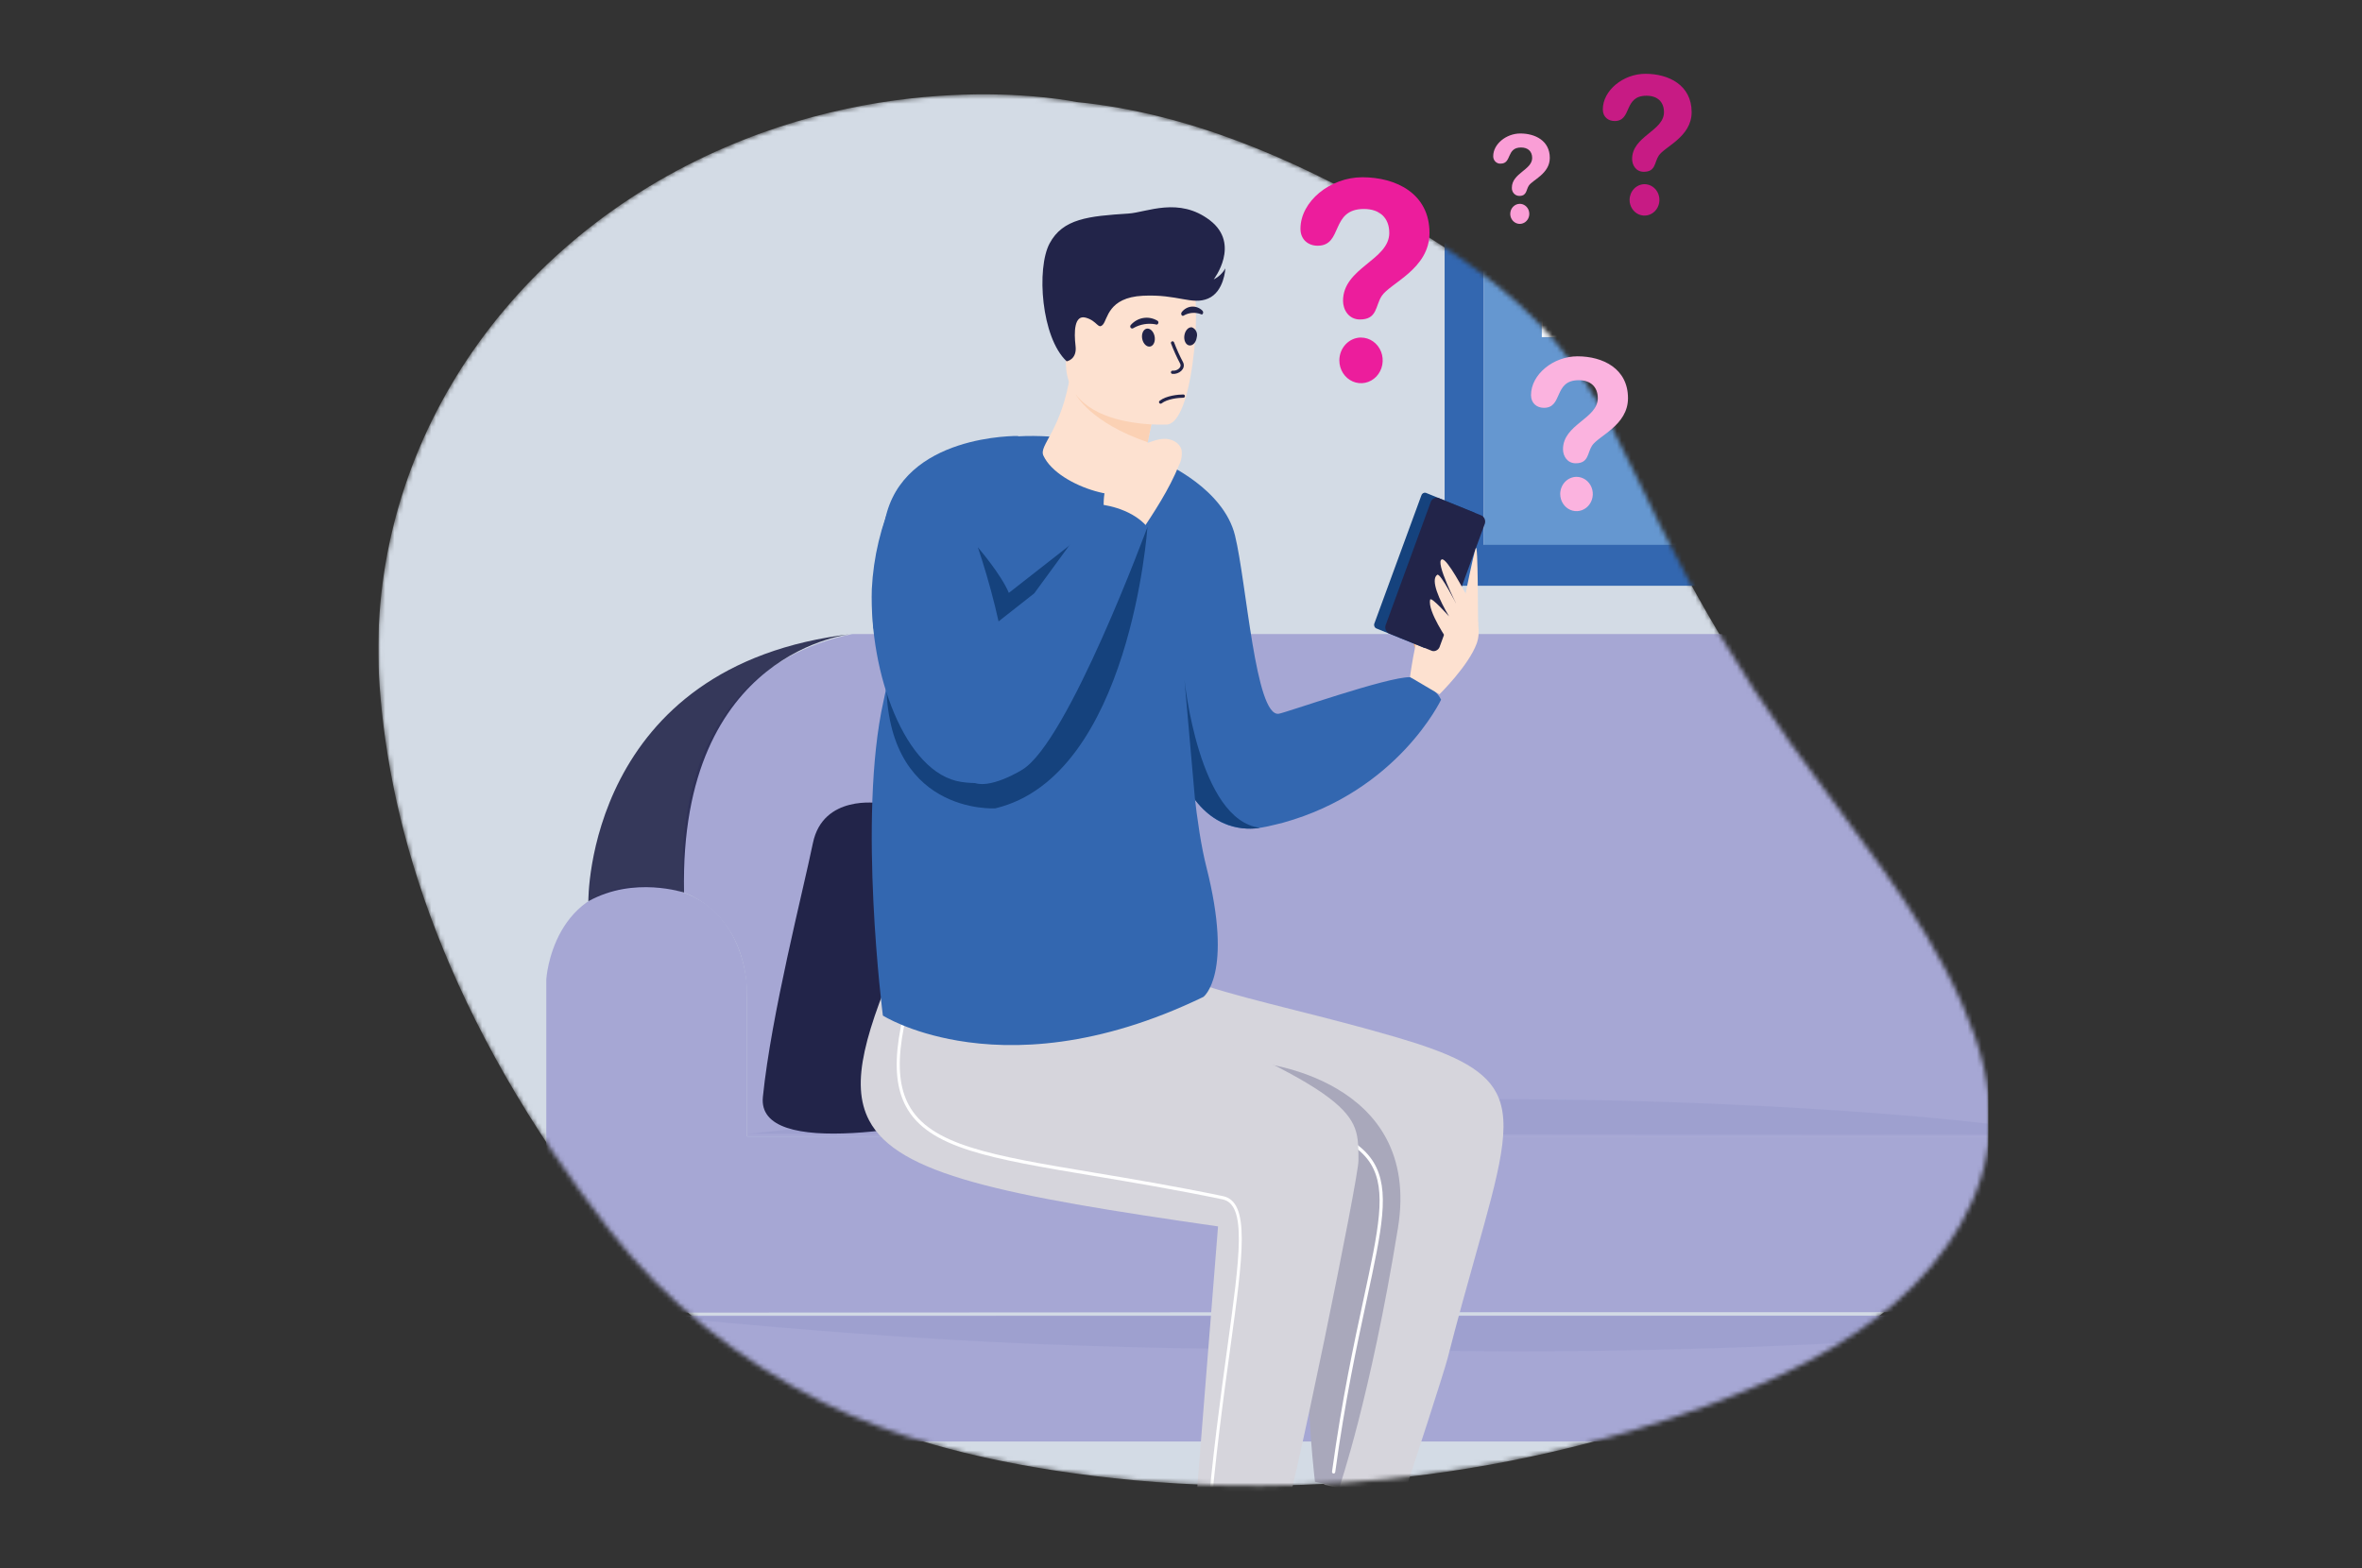 <svg width="512" height="340" viewBox="0 0 512 340" fill="none" xmlns="http://www.w3.org/2000/svg">
<rect x="0" y="0" width="512" height="340" fill="#333333" stroke="none"/>
<g clip-path="url(#clip0)">
<mask id="mask0" style="mask-type:alpha" maskUnits="userSpaceOnUse" x="82" y="20" width="350" height="303">
<path d="M132.138 266.74C144.14 282.131 160.148 295.02 178.377 304.071C193.721 311.68 210.803 316.028 228.04 318.737C275.761 326.217 325.776 321.248 370.589 304.58C385.172 299.153 399.41 292.389 410.798 282.502C422.185 272.615 430.542 259.277 431.328 244.99C431.836 235.724 429.19 226.518 425.421 217.9C416.41 197.271 401.13 179.507 387.908 160.838C377.374 146.002 367.991 130.299 359.849 113.878C353.073 100.178 347.126 85.9 337.049 73.985C327.365 62.554 314.315 53.857 300.863 46.187C280.25 34.42 257.598 24.507 233.357 22.117C233.357 22.117 195.434 13.964 153.267 33.721C106.455 55.66 78.863 101.015 82.287 148.751C84.499 179.671 96.255 220.686 132.138 266.74Z" fill="#D3DBE5"/>
</mask>
<g mask="url(#mask0)">
<path d="M132.138 266.74C144.14 282.131 160.148 295.02 178.377 304.071C193.721 311.68 210.803 316.028 228.04 318.737C275.761 326.217 325.776 321.248 370.589 304.58C385.172 299.153 399.41 292.389 410.798 282.502C422.185 272.615 430.542 259.277 431.328 244.99C431.836 235.724 429.19 226.518 425.421 217.9C416.41 197.271 401.13 179.507 387.908 160.838C377.374 146.002 367.991 130.299 359.849 113.878C353.073 100.178 347.126 85.9 337.049 73.985C327.365 62.554 314.315 53.857 300.863 46.187C280.25 34.42 257.598 24.507 233.357 22.117C233.357 22.117 195.434 13.964 153.267 33.721C106.455 55.66 78.863 101.015 82.287 148.751C84.499 179.671 96.255 220.686 132.138 266.74Z" fill="#D3DBE5"/>
<path d="M478.59 -17.984H318.992V124.481H479.926V54.892L478.59 -17.984Z" fill="#F2F7FD"/>
<path d="M463.091 99.315V121.522H321.59V51.959H334.206V73.105H348.592V38.656H364.469V61.018H368.082V34.325H383.959V84.373H404.031V113.568H411.535V100.566H428.764V108.253H438.652V73.847H450.876V99.315H463.091Z" fill="#6597D0"/>
<path d="M321.582 -17.707C318.769 -18.018 315.956 -18.285 313.143 -18.51V120.211H321.582V-17.707Z" fill="#3367B0"/>
<path d="M485.423 127.009V118.123L308.875 118.123V127.009L485.423 127.009Z" fill="#3367B0"/>
<path d="M156.158 307.591H171.224L159.608 334.387H151.71L156.158 307.591Z" fill="#222449"/>
<path d="M463.459 285.245H143.55V312.534H463.459V285.245Z" fill="#A6A7D4"/>
<path d="M445.476 246.387V214.466C445.476 214.466 443.494 194.899 466.334 192.034C466.334 192.034 486.529 190.033 488.593 214.466V265.325C488.593 265.325 487.987 284.874 464.581 284.616C441.175 284.357 136.308 284.616 136.308 284.616C136.308 284.616 118.416 281.225 118.416 265.376V212.378C118.416 212.378 119.628 191.189 140.708 192.112C161.787 193.035 161.942 214.474 161.942 214.474V246.396L445.476 246.387Z" fill="#A6A7D4"/>
<path d="M445.476 214.5V246.422H161.943V216.355C161.943 197.772 148.278 193.553 148.278 193.553C148.278 193.553 142.289 146.24 184.783 137.474H428.625C428.625 137.474 460.297 138.95 455.611 195.442C455.611 195.408 445.476 199.687 445.476 214.5Z" fill="#A6A7D4"/>
<path opacity="0.89" d="M127.534 195.408C127.534 195.408 126.961 144.04 184.783 137.44C184.783 137.44 147.163 140.667 148.278 193.518C148.278 193.553 137.488 189.86 127.534 195.408Z" fill="#222449"/>
<g opacity="0.28">
<path opacity="0.28" d="M143.55 285.478C218.667 292.872 252.035 292.38 321.86 292.967C384.541 293.45 453.505 288.325 463.459 285.263L143.55 285.478Z" fill="#45529F"/>
</g>
<g opacity="0.28">
<path opacity="0.28" d="M161.942 245.853C228.515 238.459 258.13 238.89 319.975 238.373C375.537 237.881 436.653 243.014 445.476 246.068L161.942 245.853Z" fill="#45529F"/>
</g>
<path d="M230.743 229.115L241.991 199.368C242.675 197.615 243.076 195.755 243.179 193.863C243.376 189.826 242.262 184.045 234.987 181.906C223.304 178.498 190.485 174.141 190.485 174.141C190.485 174.141 178.385 172.2 176.206 182.812C174.027 193.423 167.194 219.91 165.367 237.812C163.942 251.529 201.021 244.256 218.528 240.081C221.256 239.433 223.793 238.096 225.921 236.186C228.049 234.275 229.704 231.849 230.743 229.115Z" fill="#222449"/>
<path opacity="0.39" d="M250.225 328.969C309.402 328.969 357.375 327.436 357.375 325.544C357.375 323.653 309.402 322.119 250.225 322.119C191.048 322.119 143.075 323.653 143.075 325.544C143.075 327.436 191.048 328.969 250.225 328.969Z" fill="#222449"/>
<path d="M300.191 328.918L289.836 334.042L288.713 310.817L302.247 311.956L300.191 328.918Z" fill="#F5A68B"/>
<path d="M231.915 242.738C256.615 248.492 271.648 249.398 286.673 251.823C287.804 252.003 288.886 252.43 289.85 253.077C290.814 253.723 291.639 254.576 292.272 255.578C292.905 256.581 293.331 257.712 293.524 258.899C293.717 260.086 293.671 261.302 293.391 262.469C291.171 271.726 288.861 287.221 286.755 320.652C286.741 320.866 286.797 321.078 286.913 321.254C287.03 321.43 287.199 321.558 287.394 321.619C292.826 323.223 301.174 323.422 303.525 323.448C303.707 323.444 303.883 323.381 304.029 323.269C304.176 323.156 304.286 322.999 304.344 322.818C305.639 318.858 312.627 297.479 313.397 294.477C326.972 241.383 335.689 235.042 302.788 225.328C278.686 218.184 255.362 214.483 250.864 208.694C247.439 204.294 248.677 196.667 244.179 193.527C241.205 191.456 238.936 192.164 217.889 194.062C214.211 194.39 205.043 193.467 203.323 196.874C201.463 200.567 203.544 211.231 203.61 215.51C203.88 233.291 196.097 234.404 231.915 242.738Z" fill="#D6D5DC"/>
<path d="M303.558 323.802C301.1 323.802 292.769 323.569 287.312 321.964C287.046 321.878 286.815 321.7 286.656 321.459C286.497 321.218 286.42 320.928 286.436 320.635C288.771 283.537 291.351 269.613 293.08 262.383C293.348 261.263 293.391 260.097 293.206 258.959C293.02 257.821 292.611 256.736 292.004 255.775C291.396 254.814 290.605 253.997 289.68 253.377C288.755 252.757 287.717 252.348 286.632 252.176C282.151 251.452 277.67 250.865 272.918 250.244C259.125 248.596 245.42 246.209 231.857 243.092C202.807 236.302 202.119 234.318 202.954 223.361C203.126 221.118 203.315 218.573 203.274 215.493C203.274 214.25 203.061 212.482 202.84 210.428C202.315 205.511 201.66 199.385 203.028 196.685C204.396 193.984 210.344 193.812 214.653 193.777C215.931 193.777 217.029 193.777 217.856 193.682C221.494 193.354 224.574 193.061 227.188 192.82C239.862 191.62 241.803 191.431 244.392 193.216C246.981 195.002 247.775 198.324 248.488 201.507C249.07 203.992 249.668 206.563 251.134 208.453C254.125 212.3 265.824 215.26 280.627 219.004C287.468 220.729 295.21 222.688 302.927 224.965C313.987 228.235 321.434 231.376 324.351 236.932C327.865 243.635 325.022 253.755 319.861 272.132C318.042 278.594 315.986 285.936 313.774 294.563C313.012 297.548 306.098 318.72 304.713 322.922C304.635 323.179 304.48 323.403 304.273 323.561C304.065 323.719 303.815 323.803 303.558 323.802ZM232.005 242.393C245.535 245.507 259.207 247.891 272.967 249.536C277.719 250.158 282.208 250.744 286.706 251.469C287.884 251.656 289.011 252.1 290.015 252.774C291.02 253.447 291.879 254.334 292.538 255.379C293.197 256.423 293.641 257.601 293.842 258.837C294.042 260.073 293.995 261.34 293.703 262.555C291.974 269.759 289.41 283.615 287.083 320.678C287.071 320.809 287.102 320.941 287.173 321.05C287.243 321.159 287.348 321.238 287.468 321.274C292.842 322.861 301.109 323.06 303.517 323.085C303.63 323.087 303.741 323.051 303.833 322.983C303.926 322.915 303.996 322.818 304.033 322.706C305.418 318.496 312.324 297.35 313.045 294.391C315.257 285.763 317.322 278.412 319.132 271.959C324.252 253.772 327.062 243.756 323.679 237.311C321.221 232.635 315.536 229.486 302.673 225.69C294.972 223.413 287.23 221.454 280.398 219.729C265.463 215.958 253.674 212.973 250.536 208.936C248.972 206.925 248.357 204.268 247.759 201.706C247.022 198.522 246.317 195.511 243.925 193.846C241.533 192.181 239.649 192.38 227.188 193.562C224.566 193.812 221.494 194.105 217.848 194.424C217.029 194.502 215.882 194.511 214.571 194.528C210.434 194.528 204.74 194.614 203.536 197.047C202.332 199.48 202.905 205.562 203.421 210.385C203.643 212.456 203.839 214.242 203.856 215.518C203.877 218.168 203.771 220.817 203.536 223.456C202.848 233.714 202.7 235.577 232.005 242.393Z" fill="#D6D5DC"/>
<path d="M272.705 230.409C272.705 230.409 308.375 233.619 303.017 266.317C297.053 303.001 290.352 322.395 290.352 322.395L285.043 321.274C285.043 321.274 280.824 287.868 286.174 261.339C286.174 261.339 297.414 233.118 250.372 236.043" fill="#A9A8BB"/>
<path d="M289.074 319.479H289.024C288.936 319.464 288.856 319.414 288.803 319.338C288.749 319.262 288.726 319.167 288.738 319.074C290.884 303.406 293.481 291.38 295.562 281.708C298.839 266.498 300.65 258.112 297.151 252.375C293.653 246.638 284.347 243.523 268.478 239.96C268.39 239.941 268.313 239.885 268.263 239.806C268.214 239.727 268.197 239.63 268.215 239.537C268.234 239.445 268.287 239.363 268.362 239.312C268.437 239.26 268.529 239.242 268.617 239.261C284.682 242.867 294.079 245.965 297.741 251.995C301.403 258.026 299.56 266.489 296.242 281.898C294.161 291.552 291.572 303.57 289.426 319.203C289.407 319.285 289.361 319.358 289.297 319.408C289.233 319.458 289.154 319.484 289.074 319.479Z" fill="white"/>
<path d="M264.431 265.635L259.114 332.325C259.095 332.544 259.151 332.763 259.271 332.943C259.391 333.123 259.567 333.253 259.769 333.309C265.08 334.65 270.53 335.276 275.99 335.172C276.171 335.169 276.346 335.108 276.492 334.997C276.639 334.886 276.749 334.73 276.809 334.551C280.136 324.707 294.341 254.678 294.227 251.659C293.858 241.754 297.037 238.114 233.52 212.792C190.919 195.822 204.257 185.961 196.245 204.596C177.246 248.665 181.76 253.703 264.431 265.635Z" fill="#D6D5DC"/>
<path d="M274.401 335.569C269.433 335.511 264.487 334.868 259.654 333.654C259.373 333.579 259.126 333.4 258.959 333.15C258.793 332.9 258.716 332.595 258.745 332.291L264.029 265.903C217.283 259.173 194.573 254.687 188.396 242.919C184.177 234.878 187.577 223.654 195.868 204.449C196.886 202.08 197.775 199.652 198.53 197.176C199.12 195.287 199.349 194.424 200.046 194.209C200.742 193.993 201.471 194.58 203.11 195.882C206.805 198.79 214.489 204.855 233.578 212.464C294.202 236.621 294.284 241.176 294.464 250.244C294.464 250.692 294.464 251.167 294.464 251.65C294.587 254.903 280.365 324.794 277.031 334.672C276.953 334.915 276.807 335.127 276.613 335.281C276.418 335.435 276.184 335.524 275.941 335.535C275.49 335.518 274.958 335.569 274.401 335.569ZM200.365 194.89H200.283C199.956 195.002 199.653 195.951 199.202 197.401C198.439 199.9 197.542 202.351 196.515 204.743C188.322 223.723 184.939 234.801 189.019 242.574C194.794 253.574 215.988 258.267 264.471 265.238L264.791 265.29V265.627L259.474 332.351C259.462 332.487 259.495 332.623 259.569 332.735C259.642 332.847 259.751 332.928 259.876 332.964C265.155 334.29 270.572 334.913 275.998 334.819C276.107 334.814 276.211 334.774 276.298 334.704C276.384 334.635 276.448 334.539 276.482 334.431C279.816 324.578 293.997 254.92 293.883 251.676C293.883 251.184 293.883 250.718 293.842 250.252C293.67 241.513 293.579 237.122 233.389 213.154C214.219 205.511 206.485 199.411 202.766 196.478C201.602 195.52 200.783 194.89 200.365 194.89Z" fill="#D6D5DC"/>
<path d="M261.809 331.989C261.762 331.988 261.716 331.977 261.674 331.957C261.632 331.936 261.593 331.907 261.562 331.871C261.531 331.834 261.506 331.792 261.491 331.745C261.476 331.699 261.47 331.65 261.473 331.601C262.751 316.123 264.57 302.906 266.028 292.285C268.789 272.201 270.305 261.132 264.979 260.036C254.51 257.871 245.219 256.318 237.019 254.946C214.702 251.21 201.234 248.958 196.367 239.874C192.484 232.609 194.18 221.135 202.25 200.265C202.284 200.178 202.351 200.109 202.433 200.074C202.516 200.038 202.609 200.039 202.692 200.075C202.775 200.112 202.84 200.182 202.874 200.269C202.908 200.356 202.907 200.454 202.872 200.541C194.901 221.178 193.181 232.463 196.957 239.52C201.66 248.311 214.981 250.546 237.1 254.238C245.293 255.61 254.608 257.163 265.086 259.337C271.042 260.562 269.494 271.873 266.667 292.389C265.209 303.001 263.39 316.201 262.129 331.661C262.121 331.747 262.085 331.827 262.026 331.887C261.968 331.947 261.891 331.983 261.809 331.989Z" fill="white"/>
<path d="M196.22 220.867C196.137 220.86 196.06 220.822 196.002 220.76C195.944 220.697 195.909 220.615 195.904 220.528C195.899 220.441 195.924 220.355 195.975 220.286C196.025 220.217 196.098 220.169 196.179 220.151C201.913 219.452 203.511 212.24 204.945 205.881C205.365 203.672 205.971 201.507 206.755 199.411C206.774 199.368 206.8 199.33 206.833 199.298C206.866 199.266 206.904 199.241 206.946 199.225C206.988 199.209 207.033 199.202 207.077 199.204C207.122 199.206 207.166 199.218 207.206 199.238C207.286 199.279 207.349 199.352 207.379 199.441C207.41 199.529 207.406 199.627 207.37 199.713C206.602 201.764 206.009 203.883 205.6 206.045C204.191 212.309 202.438 220.1 196.261 220.859L196.22 220.867Z" fill="white"/>
<path d="M249.709 125.008C249.709 125.008 248.807 143.79 252.83 159.328C256.009 171.596 262.268 181.854 274.474 179.24C275.728 178.973 276.932 178.679 278.112 178.377C303.042 171.475 312.381 151.701 312.381 151.701C310.8 148.414 305.655 146.827 305.655 146.827C300.74 146.714 278.563 154.591 277.17 154.755C272.123 155.411 270.214 126.328 267.707 116.104C265.201 105.881 252.322 100.351 252.322 100.351L249.709 125.008Z" fill="#3367B0"/>
<path d="M307.327 142.332C307.327 142.073 304.394 134.127 305.549 133.635C306.704 133.143 308.711 133.385 308.826 134.748C308.94 136.111 307.327 142.332 307.327 142.332Z" fill="#F7B17F"/>
<path d="M305.647 146.792C305.704 146.042 307.367 134.636 309.375 132.505C311.382 130.374 315.363 127.423 316.543 127.622C317.723 127.82 321.852 134.645 320.107 139.485C318.362 144.325 312.013 150.545 312.013 150.545L305.647 146.792Z" fill="#FDE1D0"/>
<path d="M298.274 136.223L308.727 140.468C308.929 140.509 309.137 140.468 309.312 140.355C309.486 140.241 309.614 140.063 309.67 139.856L319.795 112.205C319.887 112.011 319.905 111.788 319.848 111.58C319.79 111.372 319.66 111.195 319.484 111.083L309.039 106.838C308.836 106.795 308.626 106.835 308.449 106.948C308.273 107.062 308.144 107.241 308.088 107.451L297.962 135.059C297.859 135.257 297.833 135.49 297.892 135.708C297.95 135.926 298.087 136.111 298.274 136.223Z" fill="#15427D"/>
<path d="M300.977 137.293L310.456 141.141C310.816 141.222 311.192 141.154 311.505 140.949C311.818 140.745 312.044 140.421 312.135 140.045L321.77 113.792C321.941 113.45 321.98 113.051 321.878 112.679C321.775 112.307 321.54 111.991 321.221 111.799L311.742 107.951C311.383 107.865 311.006 107.931 310.692 108.134C310.378 108.337 310.152 108.662 310.063 109.038L300.436 135.335C300.274 135.673 300.239 136.063 300.34 136.426C300.44 136.79 300.668 137.1 300.977 137.293Z" fill="#222449"/>
<path d="M317.6 128.545C317.6 128.545 313.667 120.97 312.553 121.281C310.956 121.729 315.879 131.34 315.879 131.34C315.879 131.34 312.234 124.162 311.554 124.62C309.989 125.672 312.029 130.167 314.11 133.653C314.11 133.653 310.235 129.296 310.013 130.003C309.358 132.505 313.954 139.053 313.954 139.053L317.28 132.496L317.6 128.545Z" fill="#FDE1D0"/>
<path d="M320.451 135.516C320.295 134.653 320.451 117.295 319.885 118.891C319.32 120.487 317.534 129.434 317.534 129.434L320.451 135.516Z" fill="#FDE1D0"/>
<path d="M191.378 220.194C191.378 220.194 197.113 223.844 207.608 225.63C219.61 227.683 237.854 227.278 260.859 216.14C260.859 216.14 267.413 211.3 261.506 187.988C257.041 170.345 256.902 133.894 252.338 100.316C252.338 100.316 230.219 90.998 211.597 96.002C197.359 99.824 197.097 122.368 192.828 145.524C192.427 147.681 192.009 149.838 191.517 152.003C185.856 177.256 191.378 220.194 191.378 220.194Z" fill="#3367B0"/>
<path d="M226.18 98.798C229.457 105.838 245.932 110.117 246.817 105.147C246.923 104.535 247.808 100.972 247.914 100.411C248.021 99.85 248.078 99.548 248.16 99.1C248.381 97.874 248.594 96.796 248.774 95.864C249.307 93.155 249.643 91.697 249.643 91.697C249.217 91.412 239.648 85.011 234.815 82.086C233.176 81.103 232.103 80.507 232.078 80.68C230.169 93.474 225.098 96.485 226.18 98.798Z" fill="#FDE1D0"/>
<path d="M233.217 85.537C233.217 85.537 236.257 91.576 248.783 95.89C249.316 93.181 249.651 91.723 249.651 91.723C249.225 91.438 239.657 85.037 234.823 82.112C233.766 82.19 234.25 85.14 233.217 85.537Z" fill="#FBD1B4"/>
<path d="M253.01 92.051C250.415 92.14 247.818 91.972 245.252 91.55C239.059 90.532 231.382 87.582 231.063 79.231C230.538 65.176 227.409 55.867 241.066 54.478C248.373 53.736 252.593 54.892 255.124 56.851C256.999 58.382 258.313 60.549 258.843 62.985C260.105 67.635 258.573 91.361 253.01 92.051Z" fill="#FDE1D0"/>
<path d="M259.04 173.408L256.746 147.31C256.746 147.31 259.793 177.894 273.131 179.482C273.131 179.482 265.069 181.362 259.04 173.408Z" fill="#15427D"/>
<path d="M192.14 146.119L230.399 145.118L248.726 114.267C248.726 114.267 245.047 168.266 215.743 175.263C215.743 175.263 191.321 176.833 192.14 146.119Z" fill="#15427D"/>
<path d="M211.982 118.693C211.982 118.693 216.963 124.447 218.684 128.545L234.511 116.165L225.016 136.31L208.156 144.342L210.204 123.636L211.982 118.693Z" fill="#15427D"/>
<path d="M240.009 113.792C238.477 109.979 239.501 105.613 240.533 101.619C240.698 100.8 240.992 100.015 241.401 99.298C242.688 97.314 245.309 97.072 247.505 96.442C249.078 95.985 250.593 95.234 252.215 95.148C253.838 95.062 255.689 95.89 256.115 97.547C256.287 98.662 256.102 99.806 255.591 100.799C253.395 106.209 250.167 111.066 246.956 115.889C246.835 116.263 246.618 116.594 246.328 116.844C246.038 117.094 245.687 117.254 245.315 117.305C244.943 117.357 244.565 117.297 244.224 117.134C243.883 116.97 243.592 116.709 243.384 116.38L239.533 113.024" fill="#FDE1D0"/>
<path d="M207.919 107.753C213.072 120.332 219.478 140.175 219.708 161.416C219.708 161.536 219.708 161.649 219.708 161.769C219.765 162.969 219.782 171.26 208.378 169.534C196.089 167.688 188.429 145.843 188.978 127.743C189.326 120.736 190.973 113.868 193.828 107.529C194.451 106.099 195.455 104.892 196.719 104.053C197.982 103.214 199.449 102.78 200.943 102.803C202.436 102.827 203.891 103.308 205.129 104.187C206.368 105.065 207.337 106.304 207.919 107.753Z" fill="#3367B0"/>
<path d="M238.297 109.358C238.297 109.358 244.957 109.849 248.726 114.267C248.726 114.267 231.587 160.855 221.576 166.894C221.576 166.894 214.203 171.518 210.655 169.482C207.108 167.446 207.501 155.791 207.501 155.791L208.32 141.124L224.189 128.649L238.297 109.358Z" fill="#3367B0"/>
<path d="M220.691 94.527C220.691 94.527 195.647 94.044 191.853 112.722C189.628 120.352 188.767 128.35 189.314 136.31L208.279 128.976L220.691 94.527Z" fill="#3367B0"/>
<path d="M231.218 78.342C231.218 78.342 233.496 77.971 233.144 75.012C232.791 72.052 232.832 68.17 235.364 68.878C237.895 69.585 238.018 71.509 239.067 70.379C240.115 69.249 240.165 64.504 247.726 64.124C255.288 63.744 258.376 66.212 261.875 64.728C265.373 63.244 265.619 58.188 265.619 58.188C265.019 59.232 264.138 60.064 263.087 60.578C263.087 60.578 269.002 52.934 262.268 47.766C255.534 42.598 248.562 46.041 244.629 46.3C235.97 46.86 230.374 47.387 227.507 52.796C224.64 58.206 225.697 73.183 231.218 78.342Z" fill="#222449"/>
<path d="M250.757 70.379C250.824 70.364 250.886 70.332 250.938 70.287C250.991 70.242 251.033 70.185 251.061 70.12C251.087 70.067 251.102 70.008 251.106 69.948C251.109 69.888 251.101 69.828 251.082 69.771C251.063 69.715 251.033 69.663 250.994 69.619C250.955 69.575 250.908 69.54 250.856 69.516C249.938 68.975 248.874 68.773 247.834 68.943C246.795 69.114 245.839 69.647 245.121 70.456C245.081 70.499 245.049 70.549 245.027 70.605C245.005 70.66 244.994 70.72 244.994 70.78C244.994 70.84 245.005 70.9 245.027 70.955C245.049 71.011 245.081 71.061 245.121 71.103C245.206 71.182 245.315 71.225 245.428 71.225C245.541 71.225 245.65 71.182 245.735 71.103C247.187 70.294 248.853 70.017 250.471 70.318C250.558 70.37 250.658 70.391 250.757 70.379Z" fill="#222449"/>
<path d="M247.603 73.519C247.833 74.58 248.619 75.305 249.356 75.124C250.094 74.943 250.495 73.942 250.266 72.872C250.036 71.802 249.25 71.086 248.521 71.267C247.792 71.449 247.374 72.449 247.603 73.519Z" fill="#222449"/>
<path d="M260.523 68.179C260.578 68.17 260.629 68.145 260.671 68.107C260.713 68.069 260.744 68.019 260.76 67.963C260.803 67.856 260.812 67.737 260.787 67.624C260.762 67.511 260.704 67.409 260.621 67.333C260.314 67.033 259.952 66.802 259.556 66.656C259.161 66.51 258.741 66.45 258.323 66.482C257.905 66.513 257.498 66.635 257.127 66.839C256.755 67.044 256.428 67.326 256.164 67.67C256.095 67.758 256.054 67.868 256.047 67.982C256.04 68.097 256.066 68.21 256.123 68.308C256.147 68.35 256.179 68.386 256.217 68.415C256.256 68.442 256.299 68.462 256.345 68.471C256.39 68.48 256.437 68.478 256.483 68.467C256.528 68.455 256.57 68.433 256.607 68.403C257.17 68.083 257.791 67.893 258.429 67.844C259.068 67.795 259.708 67.888 260.31 68.118C260.371 68.167 260.447 68.188 260.523 68.179Z" fill="#222449"/>
<path d="M256.738 72.7C256.566 73.778 257.025 74.761 257.77 74.891C258.516 75.02 259.261 74.261 259.409 73.165C259.538 72.731 259.503 72.26 259.31 71.852C259.118 71.443 258.784 71.129 258.377 70.974C257.647 70.853 256.91 71.621 256.738 72.7Z" fill="#222449"/>
<path d="M254.166 74.347C254.728 75.827 255.379 77.268 256.115 78.661C256.705 79.774 255.386 80.835 254.166 80.715" stroke="#222449" stroke-width="0.703" stroke-linecap="round" stroke-linejoin="round"/>
<path d="M256.5 85.882C255.408 85.882 252.896 86.141 251.585 87.176" stroke="#222449" stroke-width="0.703" stroke-linecap="round"/>
</g>
<path d="M295.308 38.431C302.649 38.431 309.865 41.988 309.865 50.497C309.865 58.344 301.328 61.36 299.492 64.195C298.118 66.308 298.575 69.267 294.794 69.267C292.346 69.267 291.123 67.154 291.123 65.221C291.123 58.039 301.148 56.411 301.148 50.497C301.148 47.241 299.089 45.308 295.65 45.308C288.308 45.308 291.164 53.276 285.621 53.276C283.614 53.276 281.897 51.987 281.897 49.595C281.901 43.68 288.317 38.431 295.308 38.431ZM295.022 73.189C295.951 73.189 296.86 73.479 297.633 74.023C298.405 74.567 299.007 75.339 299.363 76.243C299.719 77.148 299.812 78.142 299.631 79.102C299.449 80.062 299.002 80.944 298.345 81.636C297.687 82.328 296.85 82.799 295.939 82.99C295.027 83.181 294.083 83.083 293.224 82.709C292.365 82.334 291.632 81.7 291.115 80.886C290.599 80.072 290.323 79.116 290.323 78.137C290.327 76.825 290.822 75.567 291.703 74.639C292.583 73.71 293.776 73.186 295.022 73.18V73.189Z" fill="#EC1D9C"/>
<path d="M329.556 28.941C332.774 28.941 335.944 30.505 335.944 34.237C335.944 37.673 332.199 39.005 331.392 40.251C330.788 41.174 330.984 42.476 329.352 42.476C329.132 42.48 328.913 42.437 328.71 42.348C328.506 42.26 328.322 42.128 328.169 41.961C328.016 41.794 327.897 41.596 327.82 41.378C327.743 41.161 327.709 40.929 327.721 40.697C327.721 37.549 332.122 36.832 332.122 34.254C332.122 32.824 331.216 31.978 329.707 31.978C326.489 31.978 327.749 35.474 325.31 35.474C325.1 35.493 324.888 35.465 324.689 35.392C324.489 35.319 324.307 35.202 324.153 35.05C323.999 34.898 323.877 34.713 323.795 34.508C323.714 34.303 323.674 34.082 323.679 33.859C323.675 31.248 326.489 28.941 329.556 28.941ZM329.434 44.194C329.842 44.194 330.241 44.321 330.581 44.56C330.92 44.799 331.184 45.138 331.341 45.535C331.497 45.933 331.538 46.37 331.458 46.791C331.378 47.213 331.182 47.6 330.893 47.904C330.605 48.208 330.237 48.415 329.837 48.499C329.436 48.583 329.021 48.54 328.644 48.375C328.267 48.211 327.945 47.932 327.718 47.575C327.491 47.217 327.37 46.797 327.37 46.367C327.372 45.791 327.59 45.24 327.977 44.833C328.364 44.426 328.887 44.196 329.434 44.194Z" fill="#FA9ED6"/>
<path d="M341.949 77.255C347.464 77.255 352.893 79.931 352.893 86.327C352.893 92.224 346.473 94.488 345.094 96.635C344.062 98.225 344.405 100.445 341.562 100.445C339.71 100.445 338.805 98.856 338.805 97.404C338.805 92.005 346.346 90.781 346.346 86.335C346.346 83.887 344.796 82.435 342.21 82.435C336.696 82.435 338.85 88.423 334.669 88.423C333.164 88.423 331.871 87.469 331.871 85.656C331.871 81.202 336.696 77.255 341.949 77.255ZM341.737 103.387C342.436 103.388 343.118 103.607 343.699 104.016C344.279 104.426 344.731 105.007 344.998 105.687C345.264 106.366 345.334 107.114 345.197 107.835C345.06 108.557 344.724 109.219 344.229 109.739C343.735 110.259 343.106 110.613 342.421 110.756C341.736 110.899 341.026 110.825 340.381 110.543C339.735 110.262 339.184 109.785 338.796 109.173C338.408 108.562 338.201 107.843 338.201 107.107C338.205 106.121 338.579 105.177 339.242 104.48C339.904 103.784 340.801 103.391 341.737 103.387Z" fill="#FBB3DF"/>
<path d="M356.667 16C361.716 16 366.688 18.453 366.688 24.311C366.688 29.711 360.811 31.79 359.546 33.761C358.6 35.213 358.918 37.249 356.312 37.249C354.615 37.249 353.787 35.797 353.787 34.465C353.787 29.522 360.692 28.401 360.692 24.329C360.692 22.086 359.273 20.755 356.903 20.755C351.854 20.755 353.828 26.24 349.998 26.24C348.619 26.24 347.437 25.381 347.437 23.706C347.437 19.617 351.854 16 356.667 16ZM356.471 39.933C357.111 39.933 357.736 40.133 358.268 40.507C358.8 40.882 359.214 41.414 359.459 42.036C359.704 42.658 359.768 43.343 359.643 44.004C359.518 44.665 359.21 45.272 358.758 45.748C358.306 46.224 357.729 46.549 357.102 46.68C356.475 46.812 355.824 46.744 355.233 46.486C354.642 46.229 354.137 45.792 353.782 45.232C353.426 44.672 353.236 44.013 353.236 43.34C353.244 42.439 353.587 41.577 354.192 40.94C354.797 40.303 355.615 39.941 356.471 39.933Z" fill="#C71B84"/>
</g>
<defs>
<clipPath id="clip0">
<rect width="349" height="308" fill="white" transform="translate(82 16)"/>
</clipPath>
</defs>
</svg>
